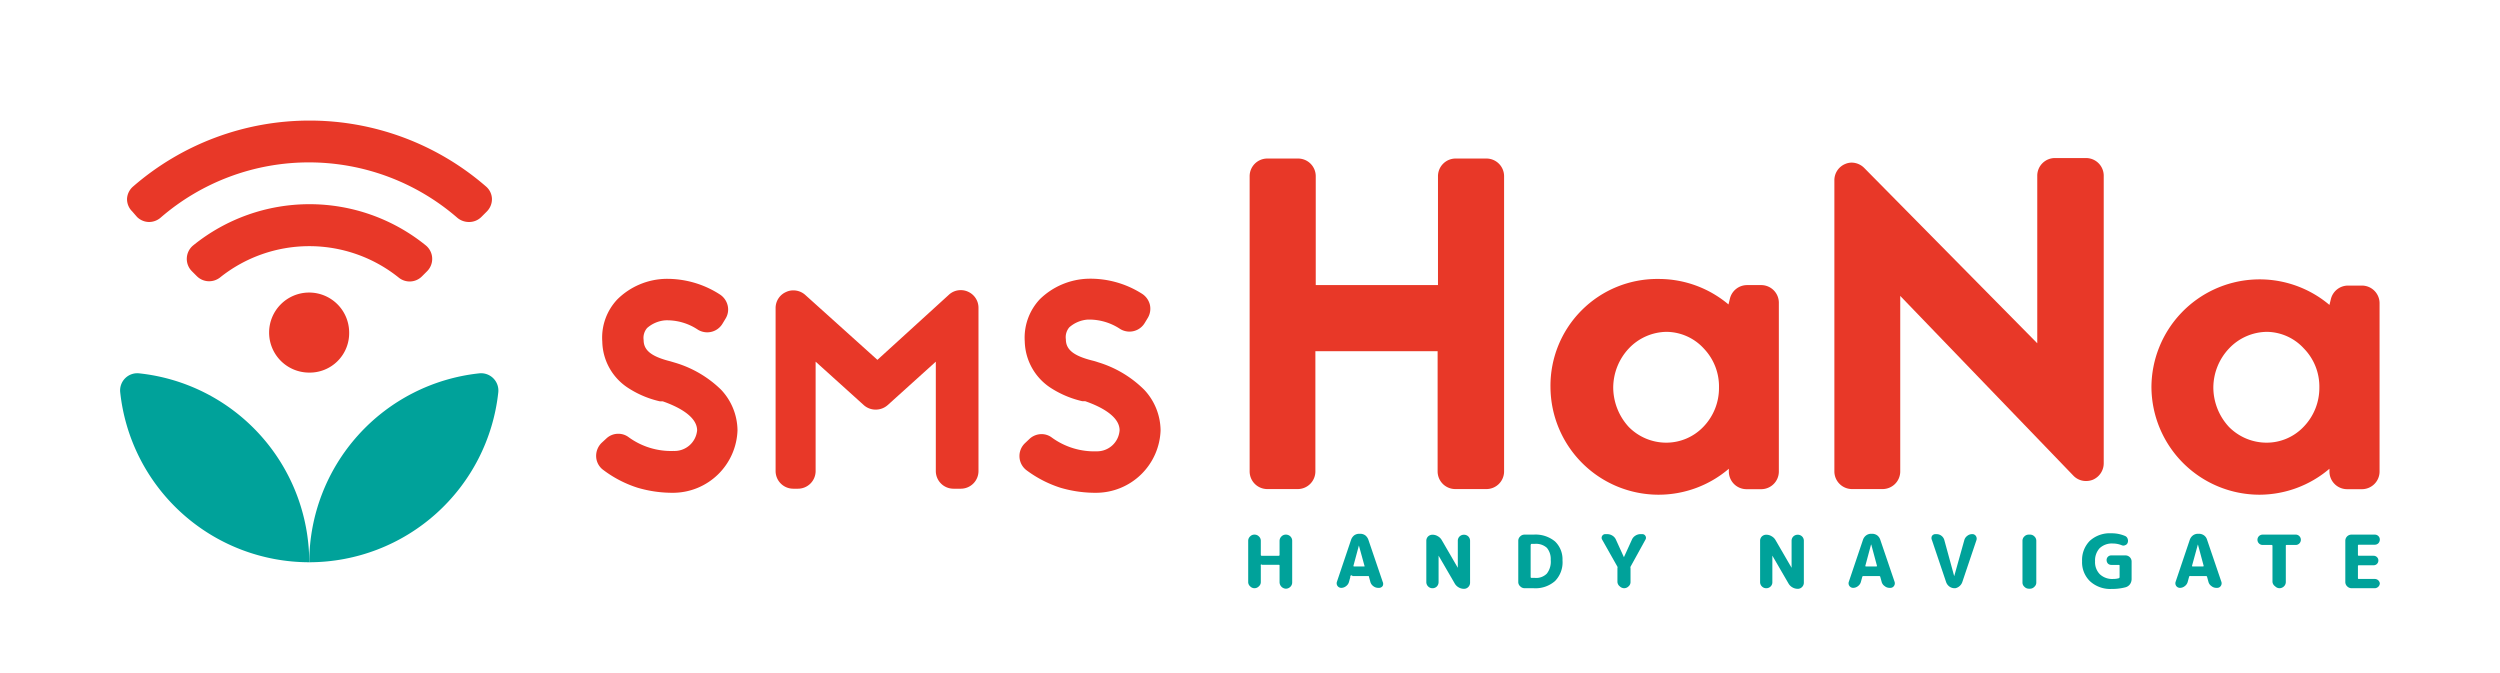 <svg id="logo" xmlns="http://www.w3.org/2000/svg" viewBox="0 0 208 56"><defs><style>.cls-1{fill:#e83828;}.cls-2{fill:#00a29a;}</style></defs><path class="cls-1" d="M56.05,41a10.22,10.22,0,0,1-3-.42,9.51,9.51,0,0,1-2.83-1.46A1.45,1.45,0,0,1,49.6,38a1.52,1.52,0,0,1,.46-1.16l.38-.35a1.44,1.44,0,0,1,1-.4,1.42,1.42,0,0,1,.87.29,6,6,0,0,0,3.73,1.14A1.89,1.89,0,0,0,58,35.81c0-1.25-1.8-2.05-2.86-2.42l-.08,0-.16,0a8.11,8.11,0,0,1-2.57-1.07,4.7,4.7,0,0,1-2.22-3.9,4.63,4.63,0,0,1,1.26-3.52,5.91,5.91,0,0,1,4-1.7,8.09,8.09,0,0,1,4.51,1.29,1.51,1.51,0,0,1,.66.92,1.44,1.44,0,0,1-.18,1.11l-.26.43a1.48,1.48,0,0,1-1.26.7,1.5,1.5,0,0,1-.76-.21,4.62,4.62,0,0,0-2.71-.79,2.6,2.6,0,0,0-1.53.64,1.26,1.26,0,0,0-.29,1c0,.87.67,1.38,2.22,1.77l.47.14A9.24,9.24,0,0,1,60,32.43a5,5,0,0,1,1.36,3.38A5.38,5.38,0,0,1,56.05,41Z"/><path class="cls-1" d="M79.33,40.66a1.47,1.47,0,0,1-1.47-1.47v-9.1l-4,3.61a1.5,1.5,0,0,1-1,.38,1.48,1.48,0,0,1-1-.38l-4-3.61v9.1a1.47,1.47,0,0,1-1.47,1.47H66a1.47,1.47,0,0,1-1.47-1.47V25.63a1.45,1.45,0,0,1,.88-1.34,1.37,1.37,0,0,1,.59-.13,1.48,1.48,0,0,1,1,.38l6,5.4,5.94-5.41a1.44,1.44,0,0,1,1-.39,1.41,1.41,0,0,1,.6.13,1.46,1.46,0,0,1,.87,1.34V39.19a1.47,1.47,0,0,1-1.47,1.47Z"/><path class="cls-1" d="M91.23,41a10.26,10.26,0,0,1-3-.42,9.63,9.63,0,0,1-2.83-1.46,1.48,1.48,0,0,1-.12-2.25l.37-.35a1.47,1.47,0,0,1,1-.4,1.4,1.4,0,0,1,.87.29,6,6,0,0,0,3.73,1.14,1.88,1.88,0,0,0,1.9-1.75c0-1.25-1.79-2.05-2.86-2.42l-.07,0-.17,0a8.2,8.2,0,0,1-2.57-1.07,4.74,4.74,0,0,1-2.22-3.9,4.67,4.67,0,0,1,1.26-3.52,6,6,0,0,1,4-1.7A8,8,0,0,1,95,24.43a1.52,1.52,0,0,1,.67.92,1.49,1.49,0,0,1-.18,1.11l-.26.43a1.48,1.48,0,0,1-1.26.7,1.5,1.5,0,0,1-.76-.21,4.66,4.66,0,0,0-2.71-.79,2.6,2.6,0,0,0-1.53.64,1.26,1.26,0,0,0-.29,1c0,.87.66,1.38,2.21,1.77a4.65,4.65,0,0,1,.47.14,9.22,9.22,0,0,1,3.85,2.3,5,5,0,0,1,1.35,3.38A5.38,5.38,0,0,1,91.23,41Z"/><path class="cls-1" d="M121.09,40.69a1.47,1.47,0,0,1-1.48-1.47v-10H109.44v10A1.47,1.47,0,0,1,108,40.69h-2.56a1.47,1.47,0,0,1-1.47-1.47V14.66a1.47,1.47,0,0,1,1.47-1.47H108a1.47,1.47,0,0,1,1.47,1.47v9.06h10.17V14.66a1.47,1.47,0,0,1,1.48-1.47h2.55a1.47,1.47,0,0,1,1.47,1.47V39.22a1.47,1.47,0,0,1-1.47,1.47Z"/><path class="cls-1" d="M138,41.16a9,9,0,0,1-9-8.95,8.88,8.88,0,0,1,9-9,9,9,0,0,1,5.81,2.12l.12-.49a1.47,1.47,0,0,1,1.43-1.12h1.14A1.47,1.47,0,0,1,148,25.23v14a1.47,1.47,0,0,1-1.47,1.47h-1.22a1.47,1.47,0,0,1-1.47-1.47V39A9,9,0,0,1,138,41.16Zm.62-13.55A4.4,4.4,0,0,0,135.51,29a4.79,4.79,0,0,0-1.29,3.26,4.89,4.89,0,0,0,1.29,3.26l0,0a4.38,4.38,0,0,0,3.11,1.31,4.27,4.27,0,0,0,3.11-1.33,4.63,4.63,0,0,0,1.29-3.26A4.56,4.56,0,0,0,141.76,29,4.25,4.25,0,0,0,138.65,27.61Z"/><path class="cls-1" d="M154.09,40.69a1.47,1.47,0,0,1-1.47-1.47V15a1.46,1.46,0,0,1,.91-1.36,1.36,1.36,0,0,1,.56-.11,1.5,1.5,0,0,1,1,.43l14.41,14.6V14.62A1.47,1.47,0,0,1,171,13.15h2.56a1.47,1.47,0,0,1,1.47,1.47V38.55a1.49,1.49,0,0,1-.92,1.37,1.52,1.52,0,0,1-.55.1,1.44,1.44,0,0,1-1.06-.45l-14.4-14.95v14.6a1.47,1.47,0,0,1-1.47,1.47Z"/><path class="cls-1" d="M188,41.16a9,9,0,0,1-9-8.95,9,9,0,0,1,14.81-6.84l.12-.49a1.47,1.47,0,0,1,1.43-1.12h1.15a1.47,1.47,0,0,1,1.47,1.47v14a1.47,1.47,0,0,1-1.47,1.47h-1.22a1.47,1.47,0,0,1-1.48-1.47V39A9,9,0,0,1,188,41.16Zm.63-13.55A4.39,4.39,0,0,0,185.45,29a4.76,4.76,0,0,0-1.3,3.26,4.85,4.85,0,0,0,1.3,3.26l0,0a4.4,4.4,0,0,0,3.12,1.31,4.24,4.24,0,0,0,3.1-1.33,4.64,4.64,0,0,0,1.3-3.26,4.53,4.53,0,0,0-1.3-3.26A4.23,4.23,0,0,0,188.59,27.61Z"/><path class="cls-2" d="M104.9,47.06v1.35a.47.47,0,0,1-.16.37.51.51,0,0,1-.37.16.5.5,0,0,1-.36-.16.47.47,0,0,1-.16-.37V45a.49.49,0,0,1,.16-.37.49.49,0,0,1,.36-.15.5.5,0,0,1,.37.15.49.49,0,0,1,.16.37v1.17s0,.07.07.07h1.42s.07,0,.07-.07V45a.52.52,0,0,1,.16-.37.5.5,0,0,1,.37-.15.53.53,0,0,1,.37.15.51.51,0,0,1,.15.37v3.45a.5.5,0,0,1-.15.37.54.54,0,0,1-.37.16.55.55,0,0,1-.53-.53V47.06a.06.06,0,0,0-.07-.07H105A.06.06,0,0,0,104.9,47.06Z"/><path class="cls-2" d="M112.35,48l-.11.4a.64.64,0,0,1-.24.36.64.64,0,0,1-.42.15h0a.38.38,0,0,1-.35-.5l1.18-3.5a.81.81,0,0,1,.26-.37.73.73,0,0,1,.43-.13h.06a.73.73,0,0,1,.43.13.81.81,0,0,1,.26.37l1.19,3.5a.38.38,0,0,1,0,.34.36.36,0,0,1-.31.16h-.06a.66.66,0,0,1-.42-.15.64.64,0,0,1-.24-.36l-.11-.4c0-.05,0-.07-.09-.07h-1.28A.09.09,0,0,0,112.35,48Zm.73-2.69h0l-.47,1.75a.05.05,0,0,0,.05.07h.86a.05.05,0,0,0,0-.07l-.48-1.75Z"/><path class="cls-2" d="M119.69,46.18v2.24a.53.53,0,0,1-.14.37.5.5,0,0,1-.37.15.49.49,0,0,1-.36-.15.5.5,0,0,1-.15-.37V45a.5.5,0,0,1,.15-.37.52.52,0,0,1,.36-.14.83.83,0,0,1,.44.12.85.85,0,0,1,.33.32l1.34,2.31s0,0,0,0,0,0,0,0V45a.5.5,0,0,1,.15-.37.52.52,0,0,1,.36-.14.51.51,0,0,1,.36.14.5.5,0,0,1,.15.37v3.47a.5.5,0,0,1-.15.37.48.48,0,0,1-.36.15.86.86,0,0,1-.44-.12.87.87,0,0,1-.33-.33l-1.34-2.31h0Z"/><path class="cls-2" d="M130,46.62a2.22,2.22,0,0,1-.62,1.72,2.46,2.46,0,0,1-1.78.6h-.75a.51.51,0,0,1-.37-.16.47.47,0,0,1-.16-.37V45a.49.49,0,0,1,.16-.37.5.5,0,0,1,.37-.15h.75a2.54,2.54,0,0,1,1.78.57A2.06,2.06,0,0,1,130,46.62Zm-2.65-1.29V48a.07.07,0,0,0,.07.08h.28a1.24,1.24,0,0,0,1-.36,1.62,1.62,0,0,0,.32-1.14,1.44,1.44,0,0,0-.32-1,1.33,1.33,0,0,0-1-.33h-.28A.06.06,0,0,0,127.37,45.33Z"/><path class="cls-2" d="M134.57,48.41V47.28a.22.22,0,0,0,0-.13L133.3,44.9a.29.29,0,0,1,0-.31.29.29,0,0,1,.27-.15h.14a.81.81,0,0,1,.45.13.74.74,0,0,1,.29.34l.66,1.45h0l.66-1.45a.74.74,0,0,1,.29-.34.78.78,0,0,1,.44-.13h.13a.29.29,0,0,1,.27.15.29.29,0,0,1,0,.31l-1.24,2.25a.23.23,0,0,0,0,.13v1.13a.47.47,0,0,1-.16.37.52.52,0,0,1-.37.16h0a.54.54,0,0,1-.37-.16A.5.5,0,0,1,134.57,48.41Z"/><path class="cls-2" d="M147.46,46.18v2.24a.49.49,0,0,1-.14.37.5.5,0,0,1-.37.15.49.49,0,0,1-.36-.15.5.5,0,0,1-.15-.37V45a.5.5,0,0,1,.15-.37.52.52,0,0,1,.36-.14.83.83,0,0,1,.44.12.85.85,0,0,1,.33.32l1.34,2.31a0,0,0,0,0,0,0s0,0,0,0V45a.5.5,0,0,1,.15-.37.52.52,0,0,1,.36-.14.51.51,0,0,1,.36.14.5.5,0,0,1,.15.37v3.47a.5.5,0,0,1-.15.37.48.48,0,0,1-.36.15.88.88,0,0,1-.44-.12.87.87,0,0,1-.33-.33l-1.34-2.31h0Z"/><path class="cls-2" d="M154.94,48l-.11.4a.64.64,0,0,1-.24.36.64.64,0,0,1-.42.15h0a.38.38,0,0,1-.35-.5l1.18-3.5a.76.76,0,0,1,.27-.37.7.7,0,0,1,.42-.13h.06a.73.73,0,0,1,.43.13.74.74,0,0,1,.26.37l1.19,3.5a.38.38,0,0,1-.05.34.35.35,0,0,1-.3.16h-.07a.63.63,0,0,1-.41-.15.61.61,0,0,1-.25-.36l-.11-.4a.08.08,0,0,0-.09-.07H155A.09.09,0,0,0,154.94,48Zm.73-2.69h0l-.47,1.75a.05.05,0,0,0,.05.07h.86a.05.05,0,0,0,.05-.07l-.47-1.75Z"/><path class="cls-2" d="M162.68,48.94h-.07a.73.73,0,0,1-.42-.14.78.78,0,0,1-.27-.36l-1.18-3.5a.39.39,0,0,1,0-.35.34.34,0,0,1,.3-.15h.07a.67.67,0,0,1,.66.5l.82,3h0l.84-3a.66.66,0,0,1,.25-.36.64.64,0,0,1,.41-.14h0a.34.34,0,0,1,.3.15.39.39,0,0,1,.05.35l-1.18,3.5a.78.78,0,0,1-.27.36A.73.73,0,0,1,162.68,48.94Z"/><path class="cls-2" d="M169.42,45v3.45a.47.47,0,0,1-.16.37.5.5,0,0,1-.36.16h-.1a.51.51,0,0,1-.37-.16.47.47,0,0,1-.16-.37V45a.49.49,0,0,1,.16-.37.5.5,0,0,1,.37-.15h.1a.49.49,0,0,1,.36.15A.49.49,0,0,1,169.42,45Z"/><path class="cls-2" d="M175.69,49a2.49,2.49,0,0,1-1.79-.63,2.19,2.19,0,0,1-.67-1.68,2.26,2.26,0,0,1,.65-1.7,2.47,2.47,0,0,1,1.78-.62,2.83,2.83,0,0,1,1.14.22.38.38,0,0,1,.22.24.47.47,0,0,1,0,.33.32.32,0,0,1-.21.2.33.33,0,0,1-.29,0,2,2,0,0,0-.74-.14,1.48,1.48,0,0,0-1.09.39,1.5,1.5,0,0,0-.38,1.09,1.43,1.43,0,0,0,.4,1.08,1.5,1.5,0,0,0,1.09.39,1.7,1.7,0,0,0,.48-.06.1.1,0,0,0,.07-.1v-.94a.06.06,0,0,0-.07-.07h-.62a.41.41,0,0,1-.28-.11.44.44,0,0,1-.11-.29.38.38,0,0,1,.39-.39h1.17a.51.51,0,0,1,.52.52v1.43a.76.76,0,0,1-.13.44.68.68,0,0,1-.37.26A4.37,4.37,0,0,1,175.69,49Z"/><path class="cls-2" d="M182.13,48l-.11.4a.64.64,0,0,1-.24.36.64.64,0,0,1-.42.15h0a.38.38,0,0,1-.35-.5l1.18-3.5a.76.76,0,0,1,.27-.37.7.7,0,0,1,.42-.13h.06a.73.73,0,0,1,.43.13.68.68,0,0,1,.26.37l1.19,3.5a.38.38,0,0,1-.05.34.35.35,0,0,1-.3.16h-.07a.63.63,0,0,1-.41-.15.61.61,0,0,1-.25-.36l-.11-.4a.08.08,0,0,0-.09-.07h-1.28A.09.09,0,0,0,182.13,48Zm.73-2.69h0l-.48,1.75a.05.05,0,0,0,.05.07h.86a.05.05,0,0,0,.05-.07l-.47-1.75Z"/><path class="cls-2" d="M189.07,48.41v-3a.07.07,0,0,0-.07-.07h-.75a.43.43,0,1,1,0-.86H191a.41.41,0,0,1,.3.12.43.43,0,0,1,0,.62.41.41,0,0,1-.3.12h-.75a.06.06,0,0,0-.07.07v3a.5.5,0,0,1-.15.37.54.54,0,0,1-.37.16h0a.52.52,0,0,1-.37-.16A.5.5,0,0,1,189.07,48.41Z"/><path class="cls-2" d="M198,48.52a.4.4,0,0,1-.12.29.43.43,0,0,1-.3.13h-1.93a.52.52,0,0,1-.37-.16.5.5,0,0,1-.15-.37V45a.51.51,0,0,1,.52-.52h1.93a.42.42,0,0,1,.3.12.4.4,0,0,1,.12.29.45.45,0,0,1-.12.31.42.42,0,0,1-.3.12h-1.34s-.06,0-.06.07v.78s0,.07.06.07h1.24a.39.39,0,0,1,.28.11.38.38,0,0,1,.12.28.4.4,0,0,1-.12.29.39.39,0,0,1-.28.11h-1.24s-.06,0-.06.07v1s0,.07.06.07h1.34a.42.42,0,0,1,.3.12A.45.45,0,0,1,198,48.52Z"/><path class="cls-1" d="M25.7,31a3.33,3.33,0,1,1,3.35-3.35A3.28,3.28,0,0,1,25.7,31ZM17.38,23.4a1.44,1.44,0,0,1-1-.42l-.42-.42a1.45,1.45,0,0,1,.11-2.14,15.37,15.37,0,0,1,19.36,0,1.45,1.45,0,0,1,.11,2.14L35.1,23a1.44,1.44,0,0,1-1.92.1,11.89,11.89,0,0,0-14.89,0A1.48,1.48,0,0,1,17.38,23.4ZM39,18.47a1.49,1.49,0,0,1-.95-.35,18.85,18.85,0,0,0-24.7,0,1.47,1.47,0,0,1-.95.35,1.44,1.44,0,0,1-1-.42L11,17.59a1.43,1.43,0,0,1-.43-1.07,1.45,1.45,0,0,1,.5-1,22.39,22.39,0,0,1,29.37,0,1.41,1.41,0,0,1,.49,1,1.46,1.46,0,0,1-.42,1.07l-.46.46A1.44,1.44,0,0,1,39,18.47Z"/><path class="cls-2" d="M25.73,46.78A15.83,15.83,0,0,1,10,32.62a1.43,1.43,0,0,1,1.56-1.56A15.83,15.83,0,0,1,25.73,46.78Z"/><path class="cls-2" d="M41.46,32.62A15.84,15.84,0,0,1,25.73,46.78,15.83,15.83,0,0,1,39.89,31.06,1.44,1.44,0,0,1,41.46,32.62Z"/></svg>